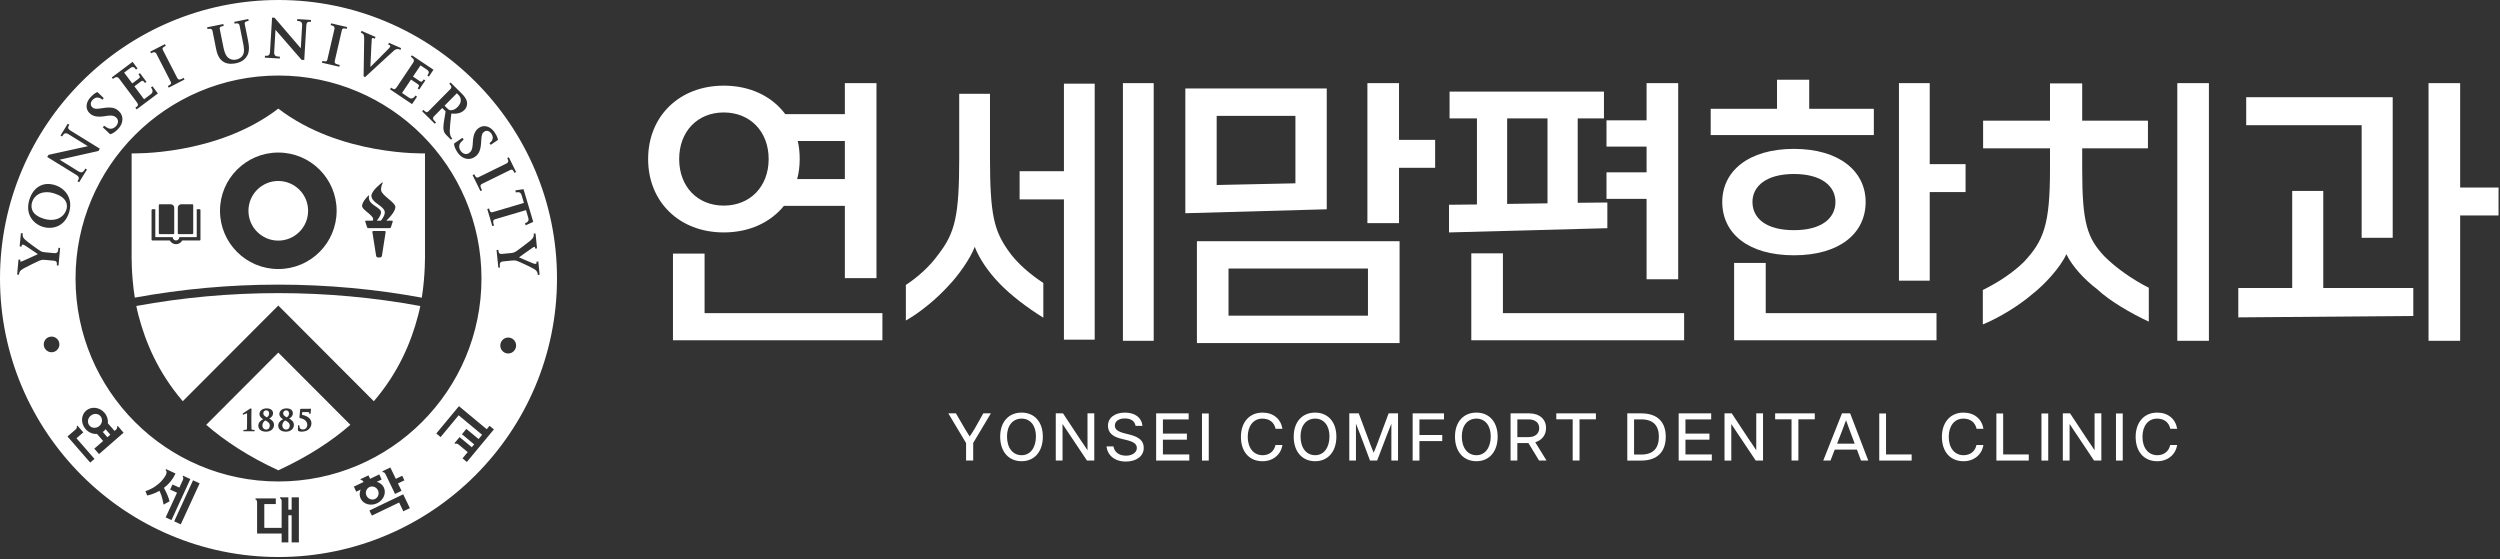 <?xml version="1.0" encoding="utf-8"?>
<!-- Generator: Adobe Illustrator 16.0.0, SVG Export Plug-In . SVG Version: 6.00 Build 0)  -->
<!DOCTYPE svg PUBLIC "-//W3C//DTD SVG 1.1//EN" "http://www.w3.org/Graphics/SVG/1.1/DTD/svg11.dtd">
<svg version="1.1" id="레이어_1" xmlns:x="http://ns.adobe.com/Extensibility/1.0/" xmlns:i="http://ns.adobe.com/AdobeIllustrator/10.0/" xmlns:graph="http://ns.adobe.com/Graphs/1.0/"
	 xmlns="http://www.w3.org/2000/svg" xmlns:xlink="http://www.w3.org/1999/xlink" x="0px" y="0px" width="428.151px"
	 height="95.773px" viewBox="0 0 428.151 95.773" enable-background="new 0 0 428.151 95.773" xml:space="preserve">
<rect x="0" y="0" width="428.151" height="95.773" fill="#333333" stroke="none"/>
<g>
	<path fill="#FFFFFF" d="M134.25,35.262c-2.32,2.852-5.946,4.544-10.297,4.544c-7.589,0-12.955-5.221-12.955-12.568
		c0-7.348,5.366-12.569,12.955-12.569c4.544,0,8.267,1.837,10.538,4.882h10.2v-5.317h5.414v33.403h-5.414V35.262H134.25z
		 M120.666,53.63h30.454v4.641h-35.868V43.431h5.414V53.63z M123.953,35.212c4.496,0,7.687-3.238,7.687-7.975
		c0-4.738-3.19-7.977-7.687-7.977c-4.495,0-7.638,3.239-7.638,7.977C116.315,31.975,119.458,35.212,123.953,35.212 M144.691,24.144
		h-8.073c0.242,0.967,0.339,2.03,0.339,3.094c0,1.208-0.146,2.368-0.436,3.431h8.17V24.144z"/>
	<path fill="#FFFFFF" d="M178.68,48.458v5.946c-2.61-1.595-5.607-3.867-7.492-5.849c-1.837-1.885-3.433-4.158-4.254-6.284
		c-0.773,2.079-2.9,5.027-4.544,6.719c-1.934,2.127-4.689,4.448-7.251,5.898v-6.091c2.078-1.354,4.157-3.239,5.559-5.221
		c2.853-3.674,3.577-6.574,3.577-16.435V16.07h5.27v11.071c0,9.619,0.725,12.326,3.045,15.662
		C174.185,45.171,176.746,47.201,178.68,48.458 M182.209,29.315V14.33h5.269v43.845h-5.269V34.149h-7.59v-4.834H182.209z
		 M192.312,14.233h5.27v44.135h-5.27V14.233z"/>
	<path fill="#FFFFFF" d="M227.22,15.152v20.69l-24.219,0.676V15.152H227.22z M204.983,41.304h34.708v17.451h-34.708V41.304z
		 M221.854,31.394V19.841h-13.486v11.843L221.854,31.394z M210.397,54.065h23.88v-8.072h-23.88V54.065z M239.595,23.95h6.187v4.785
		h-6.187v9.475h-5.414V14.233h5.414V23.95z"/>
	<path fill="#FFFFFF" d="M275.275,34.682v4.398l-27.119,0.726v-4.738l4.786-0.049V20.276h-4.689v-4.592h26.442v4.592h-4.496v14.453
		L275.275,34.682z M257.391,53.631h31.033v4.64h-36.449V43.383h5.416V53.631z M258.114,20.276v14.647l6.913-0.097v-14.55H258.114z
		 M281.994,47.83V34.053h-6.864v-4.544h6.864V25.11h-6.864v-4.496h6.864v-6.381h5.414V47.83H281.994z"/>
	<path fill="#FFFFFF" d="M320.914,18.632v4.496h-27.94v-4.496h11.359v-4.979h5.511v4.979H320.914z M294.955,34.585
		c0-5.27,4.496-9.088,12.278-9.088c7.733,0,12.278,3.818,12.278,9.088c0,5.365-4.447,9.135-12.278,9.135
		C299.354,43.72,294.955,39.951,294.955,34.585 M302.399,45.026v8.604h29.246v4.641h-34.66V45.026H302.399z M300.128,34.585
		c0,2.754,2.271,4.834,7.105,4.834c4.786,0,7.105-2.08,7.105-4.834c0-2.707-2.368-4.787-7.105-4.787S300.128,31.878,300.128,34.585
		 M330.485,28.107h6.139v4.785h-6.139v15.179h-5.271V14.233h5.271V28.107z"/>
	<path fill="#FFFFFF" d="M356.596,28.978c0,9.281,0.869,11.794,3.817,14.936c2.127,2.127,5.076,4.109,7.59,5.366v5.801
		c-2.95-1.353-6.768-3.577-8.798-5.511c-2.176-1.643-4.303-3.916-5.318-6.043c-0.966,2.176-3.673,5.173-5.8,6.817
		c-2.176,1.885-5.56,4.011-8.508,5.22v-5.897c2.948-1.45,5.317-3.143,6.961-4.737c3.48-3.674,4.544-6.478,4.544-15.952V25.4h-11.457
		v-4.737h11.457v-6.381h5.512v6.381h11.262V25.4h-11.262V28.978z M372.885,14.233h5.414v44.135h-5.414V14.233z"/>
	<path fill="#FFFFFF" d="M397.883,32.699v16.629h15.42v4.786l-29.971,0.241v-5.027h9.233V32.699H397.883z M404.457,40.723V21.436
		h-19.771V16.65h25.089v24.073H404.457z M427.901,32.119v4.786h-6.574v21.463h-5.414V14.233h5.414v17.886H427.901z"/>
	<path fill="#FFFFFF" d="M169.697,70.792l-3.028,5.067v3.008h-1.219v-2.988l-3.039-5.087h1.3l1.549,2.658
		c0.2,0.35,0.47,0.76,0.81,1.3c0.36-0.55,0.68-1.02,0.869-1.359l1.46-2.599H169.697z"/>
	<path fill="#FFFFFF" d="M171.291,74.779c0-2.519,1.449-4.117,3.668-4.117c2.209,0,3.638,1.607,3.638,4.117
		c0,2.568-1.438,4.208-3.638,4.208C172.74,78.987,171.291,77.347,171.291,74.779 M177.418,74.739c0-1.869-0.979-3.048-2.449-3.048
		c-1.509,0-2.509,1.179-2.509,3.048c0,1.979,1,3.219,2.509,3.219C176.428,77.958,177.407,76.708,177.418,74.739"/>
	<path fill="#FFFFFF" d="M180.812,78.877v-8.085h1.239l3.038,4.598c0.26,0.379,0.55,0.779,1.159,1.728v-1.799v-4.527h1.16v8.085
		h-1.25l-3.188-4.767c-0.289-0.41-0.619-0.92-0.999-1.5v1.58v4.687H180.812z"/>
	<path fill="#FFFFFF" d="M189.511,76.448h1.18c0.16,0.979,0.949,1.59,2.159,1.59c1.059,0,1.848-0.55,1.848-1.3
		c0-0.68-0.488-1.069-1.818-1.389l-0.789-0.19c-1.619-0.38-2.339-1.109-2.339-2.249c0-1.379,1.189-2.248,2.907-2.248
		c1.709,0,2.859,0.839,3,2.268h-1.18c-0.14-0.809-0.77-1.269-1.859-1.269c-0.979,0-1.688,0.47-1.688,1.209
		c0,0.66,0.47,1.04,1.688,1.349l0.729,0.18c1.829,0.45,2.529,1.14,2.529,2.32c0,1.428-1.3,2.328-3.059,2.328
		C190.9,79.047,189.651,77.968,189.511,76.448"/>
	<polygon fill="#FFFFFF" points="199.161,77.828 203.678,77.828 203.678,78.877 198.001,78.877 198.001,70.792 203.568,70.792 
		203.568,71.831 199.161,71.831 199.161,74.26 203.268,74.26 203.268,75.299 199.161,75.299 	"/>
	<rect x="205.852" y="70.812" fill="#FFFFFF" width="1.158" height="8.065"/>
	<path fill="#FFFFFF" d="M212.521,74.81c0-2.488,1.459-4.147,3.678-4.147c1.869,0,3.148,1.069,3.438,2.778h-1.18
		c-0.239-1.13-1.079-1.749-2.269-1.749c-1.529,0-2.499,1.259-2.499,3.118c0,1.869,0.979,3.148,2.549,3.148
		c1.14,0,1.989-0.679,2.199-1.749h1.188c-0.25,1.66-1.618,2.779-3.397,2.779C213.951,78.988,212.521,77.369,212.521,74.81"/>
	<path fill="#FFFFFF" d="M221.562,74.779c0-2.519,1.449-4.117,3.668-4.117c2.209,0,3.638,1.607,3.638,4.117
		c0,2.568-1.438,4.208-3.638,4.208C223.011,78.987,221.562,77.347,221.562,74.779 M227.688,74.739c0-1.869-0.979-3.048-2.449-3.048
		c-1.509,0-2.509,1.179-2.509,3.048c0,1.979,1,3.219,2.509,3.219C226.698,77.958,227.678,76.708,227.688,74.739"/>
	<path fill="#FFFFFF" d="M234.63,78.877l-1.59-4.237c-0.13-0.36-0.46-1.14-0.819-2.079v2.109v4.197h-1.14v-8.075h1.619l2.02,5.407
		c0.119,0.311,0.319,0.829,0.529,1.329c0.229-0.5,0.43-1.009,0.55-1.329l2.02-5.407h1.608v8.085h-1.14V74.56v-1.999
		c-0.409,1.059-0.649,1.649-0.839,2.129l-1.6,4.187H234.63z"/>
	<polygon fill="#FFFFFF" points="247.298,71.831 243.091,71.831 243.091,74.5 246.998,74.5 246.998,75.539 243.091,75.539 
		243.091,78.877 241.931,78.877 241.931,70.792 247.298,70.792 	"/>
	<path fill="#FFFFFF" d="M249.182,74.779c0-2.519,1.449-4.117,3.668-4.117c2.208,0,3.638,1.607,3.638,4.117
		c0,2.568-1.439,4.208-3.638,4.208C250.631,78.987,249.182,77.347,249.182,74.779 M255.308,74.739c0-1.869-0.979-3.048-2.448-3.048
		c-1.51,0-2.509,1.179-2.509,3.048c0,1.979,0.999,3.219,2.509,3.219C254.318,77.958,255.298,76.708,255.308,74.739"/>
	<path fill="#FFFFFF" d="M263.578,78.867l-1.818-2.988h-1.899v2.988h-1.159v-8.075h3.178c1.77,0,2.898,0.999,2.898,2.498
		c0,1.21-0.699,2.109-1.849,2.449l1.929,3.128H263.578z M259.86,71.821v3.038h1.909c1.159,0,1.839-0.609,1.839-1.539
		c0-0.909-0.67-1.499-1.839-1.499H259.86z"/>
	<polygon fill="#FFFFFF" points="273.317,70.792 273.317,71.812 270.51,71.812 270.51,78.867 269.34,78.867 269.34,71.812 
		266.531,71.812 266.531,70.792 	"/>
	<path fill="#FFFFFF" d="M285.277,74.789c0,2.549-1.409,4.088-4.197,4.088h-2.389v-8.085h2.389
		C283.878,70.792,285.277,72.291,285.277,74.789 M281.08,77.848c2.079,0,3.019-1.119,3.019-3.059c0-1.878-0.939-2.967-3.019-2.967
		h-1.229v6.026H281.08z"/>
	<polygon fill="#FFFFFF" points="288.651,77.828 293.168,77.828 293.168,78.877 287.491,78.877 287.491,70.792 293.059,70.792 
		293.059,71.831 288.651,71.831 288.651,74.26 292.758,74.26 292.758,75.299 288.651,75.299 	"/>
	<path fill="#FFFFFF" d="M295.342,78.877v-8.085h1.239l3.038,4.598c0.26,0.379,0.55,0.779,1.159,1.728v-1.799v-4.527h1.16v8.085
		h-1.25L297.5,74.11c-0.289-0.41-0.619-0.92-0.999-1.5v1.58v4.687H295.342z"/>
	<polygon fill="#FFFFFF" points="310.798,70.792 310.798,71.812 307.99,71.812 307.99,78.867 306.82,78.867 306.82,71.812 
		304.012,71.812 304.012,70.792 	"/>
	<path fill="#FFFFFF" d="M318.718,78.868l-0.7-1.869h-3.797l-0.729,1.869h-1.239l3.208-8.076h1.399l3.098,8.076H318.718z
		 M314.62,75.979h3.019l-0.79-2.108c-0.14-0.38-0.339-0.97-0.699-1.9c-0.35,0.94-0.56,1.52-0.709,1.9L314.62,75.979z"/>
	<polygon fill="#FFFFFF" points="321.842,78.877 321.842,70.812 323.001,70.812 323.001,77.828 327.389,77.828 327.389,78.877 	"/>
	<path fill="#FFFFFF" d="M332.572,74.81c0-2.488,1.459-4.147,3.678-4.147c1.869,0,3.148,1.069,3.438,2.778h-1.179
		c-0.24-1.13-1.081-1.749-2.269-1.749c-1.529,0-2.499,1.259-2.499,3.118c0,1.869,0.979,3.148,2.549,3.148
		c1.138,0,1.988-0.679,2.198-1.749h1.189c-0.25,1.66-1.619,2.779-3.398,2.779C334.001,78.988,332.572,77.369,332.572,74.81"/>
	<polygon fill="#FFFFFF" points="341.901,78.877 341.901,70.812 343.062,70.812 343.062,77.828 347.448,77.828 347.448,78.877 	"/>
	<rect x="349.621" y="70.812" fill="#FFFFFF" width="1.16" height="8.065"/>
	<path fill="#FFFFFF" d="M353.281,78.877v-8.085h1.239l3.039,4.598c0.26,0.379,0.55,0.779,1.158,1.728v-1.799v-4.527h1.16v8.085
		h-1.249l-3.188-4.767c-0.29-0.41-0.62-0.92-0.999-1.5v1.58v4.687H353.281z"/>
	<rect x="362.382" y="70.812" fill="#FFFFFF" width="1.159" height="8.065"/>
	<path fill="#FFFFFF" d="M365.752,74.81c0-2.488,1.459-4.147,3.678-4.147c1.869,0,3.148,1.069,3.438,2.778h-1.179
		c-0.24-1.13-1.081-1.749-2.269-1.749c-1.529,0-2.499,1.259-2.499,3.118c0,1.869,0.979,3.148,2.549,3.148
		c1.138,0,1.988-0.679,2.198-1.749h1.189c-0.25,1.66-1.619,2.779-3.398,2.779C367.181,78.988,365.752,77.369,365.752,74.81"/>
	<path fill="#FFFFFF" d="M64.241,85.449c0.532-0.254,0.754-0.924,0.487-1.482c-0.269-0.561-0.927-0.804-1.465-0.548
		c-0.535,0.263-0.759,0.923-0.491,1.484C63.042,85.463,63.701,85.707,64.241,85.449"/>
	<path fill="#FFFFFF" d="M17.795,73.825c-0.061,0.06-0.128,0.107-0.194,0.151c0.36,0.41,0.787,0.904,0.787,0.904l0.507-0.441
		c0,0-0.462-0.523-0.807-0.923C17.998,73.631,17.906,73.732,17.795,73.825"/>
	<path fill="#FFFFFF" d="M9.296,33.125c-0.98-0.313-1.913-0.275-2.637,0.095c-0.566,0.293-0.958,0.771-1.153,1.369
		c-0.236,0.762-0.308,2.141,1.958,2.857c1.823,0.581,3.435-0.062,3.913-1.569c0.084-0.266,0.184-0.808-0.107-1.373
		C10.96,33.909,10.302,33.437,9.296,33.125"/>
	<path fill="#FFFFFF" d="M15.513,71.209c-0.516,0.455-0.602,1.202-0.182,1.684c0.416,0.482,1.173,0.499,1.692,0.05
		c0.516-0.446,0.596-1.202,0.18-1.682C16.786,70.778,16.031,70.762,15.513,71.209"/>
	<path fill="#FFFFFF" d="M76.588,18.552c0.245,0.243,0.344,0.295,0.521,0.317c0.226,0.037,0.701,0.011,1.265-0.56
		c0.875-0.889,0.515-1.684,0.169-2.031l-0.307-0.304l-2.105,2.129L76.588,18.552z"/>
	<path fill="#FFFFFF" d="M47.693,0C21.404,0,0,21.387,0,47.683c0,26.311,21.404,47.712,47.693,47.712
		c26.306,0,47.699-21.401,47.699-47.712C95.393,21.387,73.999,0,47.693,0 M86.862,27.072l0.285-0.14l1.245,2.537l-0.289,0.136
		c-0.243-0.491-0.349-0.672-0.75-0.474c0,0-4.339,2.131-4.813,2.362c-0.47,0.231-0.181,0.679,0.018,1.089l-0.282,0.14l-1.342-2.733
		l0.288-0.149c0.245,0.495,0.354,0.693,0.755,0.499c0,0,4.555-2.238,4.811-2.367C87.308,27.717,86.862,27.072,86.862,27.072
		 M80.954,24.763l0.033-0.515c0.074-1.21,0.388-1.909,1.037-2.354c0.866-0.588,1.96-0.279,2.682,0.773
		c0.601,0.882,0.569,1.302,0.569,1.302l-1.237,0.841l-0.212-0.317c0,0,0.373-0.177,0.517-0.614c0.061-0.21,0.115-0.542-0.181-0.981
		c-0.334-0.491-0.827-0.621-1.241-0.342c-0.297,0.197-0.45,0.478-0.503,1.447l-0.012,0.319c-0.087,1.396-0.372,2.063-1.089,2.554
		c-0.33,0.218-0.997,0.54-1.843,0.186c-0.433-0.178-0.805-0.506-1.137-0.99c-0.305-0.449-0.628-1.119-0.559-1.497l1.423-0.979
		l0.198,0.301c0,0-0.377,0.351-0.482,0.477c-0.482,0.593-0.221,1.175-0.021,1.461c0.41,0.604,1.03,0.656,1.401,0.398
		C80.658,25.99,80.9,25.649,80.954,24.763 M77.161,14.124l1.894,1.878c0.391,0.388,0.808,0.864,0.923,1.47
		c0.054,0.264,0.034,0.872-0.438,1.355c-0.525,0.525-1.199,0.711-2.239,0.62c-0.018,0.091-0.053,0.424-0.053,0.424
		c-0.116,1.056-0.21,1.889-0.223,2.553c-0.003,0.688,0.193,0.985,0.275,1.109l0.153,0.185l-0.21,0.206l-0.656-0.643
		c-0.354-0.355-0.495-0.552-0.574-0.826c-0.131-0.415-0.09-0.947,0.048-1.833l0.255-1.546l-0.583-0.577l-1.429,1.445
		c-0.369,0.381,0.05,0.701,0.376,1.028l-0.226,0.215l-2.162-2.132l0.223-0.239c0.39,0.386,0.561,0.54,0.878,0.227
		c0,0,3.568-3.607,3.768-3.81c0.404-0.416-0.226-0.874-0.226-0.874L77.161,14.124z M70.541,9.468l3.697,2.472l-0.787,1.174
		l-0.264-0.177c0.256-0.383,0.423-0.676-0.086-1.014c-0.228-0.157-1.083-0.726-1.083-0.726l-1.288,1.917l1.104,0.747
		c0.375,0.255,0.471,0.128,0.736-0.266l0.27,0.181l-1.043,1.552l-0.27-0.181c0.27-0.398,0.346-0.532-0.031-0.779l-1.108-0.742v0.004
		l-1.538,2.292c0,0,0.93,0.627,1.183,0.796c0.381,0.257,0.74,0.21,1.117-0.355l0.271,0.194l-0.85,1.273l-3.778-2.532l0.193-0.29
		c0.434,0.29,0.604,0.462,1.011-0.153c0,0,2.409-3.597,2.765-4.131c0.36-0.536-0.153-0.822-0.404-0.993L70.541,9.468z M61.916,5.286
		l2.401,1.042L64.188,6.63l-0.24-0.097c-0.12-0.052-0.198-0.006-0.219,0.022c-0.063,0.06-0.058,0.194-0.063,0.246l-0.06,0.946
		c-0.049,1.076-0.169,3.549-0.175,3.729c0.149-0.151,1.242-1.235,1.242-1.235l1.915-1.936c0.113-0.134,0.235-0.276,0.257-0.391
		c0.021-0.075-0.043-0.146-0.12-0.177l-0.243-0.106l0.134-0.301l2.059,0.904l-0.079,0.321l-0.224-0.103
		c-0.437-0.194-0.868,0.181-0.868,0.181l-1.309,1.188l-3.661,3.372l-0.264-0.12l0.1-6.443c0.011-0.31-0.03-0.586-0.124-0.732
		c-0.124-0.19-0.456-0.324-0.456-0.324L61.916,5.286z M55.214,10.431c0.534,0.121,0.755,0.16,0.86-0.275c0,0,1.146-4.941,1.21-5.217
		c0.125-0.569-0.658-0.626-0.658-0.626l0.07-0.316l2.754,0.637l-0.07,0.313c-0.536-0.119-0.741-0.156-0.847,0.281
		c0,0-1.086,4.708-1.204,5.221c-0.119,0.509,0.408,0.571,0.854,0.674L58.11,11.43l-2.97-0.686L55.214,10.431z M45.376,9.542
		c0.407,0.027,0.818,0.093,0.865-0.674c0.045-0.767,0.354-5.854,0.354-5.854l0.425,0.023c0.761,0.882,4.375,5.097,4.491,5.233
		c0,0,0.196-3.244,0.237-3.949c0.045-0.701-0.511-0.705-0.854-0.73l0.018-0.322l2.35,0.149l-0.016,0.328
		c-0.375-0.027-0.738-0.085-0.783,0.62c-0.039,0.701-0.358,5.91-0.358,5.91l-0.458-0.027l-4.465-5.145l-0.227,3.803
		c-0.05,0.812,0.527,0.765,0.981,0.79l-0.021,0.33l-2.556-0.153L45.376,9.542z M38.243,4.117l0.072,0.317
		c-0.545,0.11-0.753,0.163-0.666,0.6l0.612,3.042c0.277,1.388,0.685,1.773,1.084,1.988c0.436,0.228,0.813,0.193,1.132,0.136
		c0.211-0.044,0.747-0.2,1.071-0.693c0.364-0.552,0.254-1.303,0.064-2.234c0,0-0.563-2.806-0.586-2.913
		c-0.11-0.571-0.852-0.303-0.852-0.303l-0.063-0.312l2.411-0.489l0.063,0.317c-0.537,0.112-0.741,0.165-0.657,0.603l0.552,2.754
		c0.202,1.02,0.304,2.073-0.321,2.873c-0.548,0.709-1.218,0.921-1.743,1.029c-0.39,0.072-1.308,0.257-2.121-0.229
		c-0.654-0.386-1.06-1.089-1.284-2.222c0,0-0.595-2.967-0.62-3.096c-0.112-0.561-0.855-0.299-0.855-0.299l-0.063-0.316L38.243,4.117
		z M28.239,7.561l0.153,0.291c-0.492,0.249-0.676,0.359-0.475,0.756c0,0,2.209,4.296,2.449,4.766c0.24,0.47,0.679,0.173,1.09-0.035
		l0.141,0.283l-2.705,1.391l-0.149-0.284c0.481-0.254,0.679-0.37,0.478-0.767c0,0-2.316-4.513-2.445-4.768
		c-0.26-0.511-0.904-0.058-0.904-0.058L25.727,8.85L28.239,7.561z M22.709,10.591l0.844,1.13l-0.264,0.198
		c-0.269-0.377-0.493-0.629-0.979-0.262c-0.22,0.167-1.046,0.781-1.046,0.781l1.386,1.851l1.062-0.793
		c0.369-0.268,0.28-0.394,0-0.779l0.257-0.194l1.117,1.497l-0.258,0.189c-0.283-0.377-0.384-0.495-0.747-0.22l-1.066,0.793
		c0.007,0.002,0.007,0.006,0.007,0.006l1.65,2.214c0,0,0.896-0.672,1.142-0.855c0.374-0.283,0.445-0.633,0.042-1.177l0.261-0.19
		l0.923,1.227l-3.642,2.727l-0.213-0.281c0.422-0.311,0.642-0.412,0.198-1.008c0,0-2.59-3.461-2.979-3.982
		c-0.382-0.511-0.83-0.124-1.066,0.057l-0.195-0.257L22.709,10.591z M15.543,16.607c0.74-0.776,1.156-0.834,1.156-0.834l1.073,1.037
		l-0.264,0.275c0,0-0.257-0.33-0.706-0.373c-0.222-0.027-0.559-0.009-0.924,0.373c-0.414,0.432-0.438,0.941-0.071,1.29
		c0.255,0.239,0.555,0.338,1.518,0.182l0.312-0.048c1.377-0.213,2.096-0.072,2.729,0.534c0.285,0.272,0.736,0.866,0.562,1.756
		c-0.087,0.47-0.328,0.901-0.732,1.323c-0.373,0.386-0.963,0.848-1.35,0.856l-1.244-1.189l0.246-0.252c0,0,0.419,0.295,0.564,0.369
		c0.679,0.353,1.191-0.031,1.439-0.28c0.499-0.532,0.421-1.144,0.092-1.458c-0.31-0.297-0.697-0.465-1.569-0.338l-0.519,0.083
		c-1.193,0.171-1.943,0.012-2.514-0.53C14.588,18.664,14.664,17.528,15.543,16.607 M8.315,26.517
		c1.134-0.253,6.557-1.439,6.734-1.48c0,0-2.769-1.711-3.369-2.082c-0.6-0.367-0.863,0.122-1.046,0.421l-0.271-0.169l1.239-2.016
		l0.277,0.181c-0.199,0.313-0.419,0.61,0.177,0.979c0.6,0.373,5.044,3.115,5.044,3.115l-0.245,0.392L10.21,27.35l3.247,2.008
		c0.689,0.427,0.923-0.111,1.157-0.491l0.281,0.165l-1.346,2.181l-0.281-0.169c0.213-0.342,0.467-0.676-0.184-1.08
		c-0.657-0.402-4.998-3.082-4.998-3.082L8.315,26.517z M8.831,60.327c-0.744,0-1.34-0.606-1.34-1.348
		c0-0.736,0.596-1.336,1.34-1.336c0.738,0,1.341,0.6,1.341,1.336C10.172,59.721,9.569,60.327,8.831,60.327 M10.021,45.482
		l-0.296-0.031c0.04-0.439,0.054-0.757-0.522-0.804c-0.574-0.06-1.496-0.138-1.496-0.138c-0.461-0.046-0.653,0.018-0.92,0.109
		c-0.137,0.045-2.198,1.053-2.698,1.329c-0.313,0.169-0.565,0.367-0.674,0.532C3.271,46.689,3.25,47.04,3.25,47.04l-0.313-0.022
		l0.228-2.568l0.314,0.031c0,0-0.014,0.155-0.008,0.21l0.008,0.045c0.007,0.042,0.044,0.066,0.079,0.069
		c0.066,0.01,0.226-0.056,0.274-0.073c0.225-0.076,2.656-1.208,2.656-1.208s-2.065-1.403-2.191-1.478
		c-0.168-0.09-0.306-0.146-0.418-0.154c-0.082-0.008-0.152,0.039-0.158,0.106c-0.007,0.066-0.017,0.235-0.017,0.235l-0.338-0.029
		l0.212-2.271l0.324,0.034c0,0-0.016,0.16-0.023,0.247c-0.008,0.095,0.008,0.222,0.064,0.367c0.064,0.173,0.156,0.276,0.377,0.486
		c0.334,0.332,2.303,1.761,2.653,1.946c0.292,0.157,0.563,0.182,0.852,0.204c0,0,0.812,0.075,1.474,0.138
		c0.663,0.066,0.666-0.416,0.711-0.919l0.289,0.029L10.021,45.482z M7.31,38.84c-0.923-0.293-1.701-0.923-2.124-1.746
		c-0.437-0.839-0.479-1.845-0.149-2.919c0.344-1.099,0.971-1.911,1.79-2.331c0.748-0.4,1.641-0.441,2.58-0.145
		c0.997,0.312,1.79,0.957,2.238,1.815c0.445,0.861,0.505,1.867,0.174,2.9C11.064,38.823,8.955,39.362,7.31,38.84 M15.448,79.219
		c-0.052-0.062-3.834-4.405-3.888-4.466c0.06-0.048,1.382-1.2,1.382-1.2c0.191-0.165,0.29-0.433,0.191-0.544
		c0.033-0.031,0.099-0.085,0.133-0.112c0.053,0.058,1.001,1.149,1.001,1.149c-0.063,0.051-1.165,1.012-1.165,1.012
		s3.019,3.467,3.078,3.531C16.121,78.634,15.51,79.168,15.448,79.219 M16.963,77.766c-0.046-0.049-0.769-0.868-0.816-0.928
		c0.063-0.055,1.513-1.318,1.513-1.318s-0.687-0.798-1.045-1.204c-0.693,0.053-1.437-0.235-1.956-0.833
		c-0.846-0.965-0.803-2.379,0.082-3.154c0.892-0.771,2.293-0.622,3.136,0.344c0.466,0.536,0.663,1.198,0.595,1.824
		c0.218,0.24,1.151,1.303,1.151,1.303l0.221-0.192c0.197-0.171,0.29-0.432,0.199-0.541H20.04c0.033-0.034,0.093-0.083,0.134-0.12
		c0.049,0.07,0.943,1.094,0.991,1.158C21.103,74.153,17.025,77.717,16.963,77.766 M27.323,84.097l-0.019-0.04l-0.041,0.022
		c-1.186,0.666-2.052,0.773-2.061,0.773c-0.025-0.053-0.264-0.664-0.295-0.738c2.618-0.861,3.492-2.766,3.513-2.799v-0.002
		c0.259-0.567-0.043-0.804-0.061-0.819c0.018-0.037,0.059-0.111,0.074-0.156c0.065,0.037,1.557,0.717,1.628,0.754
		c-0.457,0.982-1.099,1.785-1.96,2.439l-0.023,0.027l0.037,0.072c0.456,0.838,0.78,1.626,0.923,2.216
		c-0.056,0.029-0.913,0.519-1.02,0.577C27.765,85.008,27.497,84.461,27.323,84.097 M28.372,88.609
		c0.032-0.074,1.945-4.226,1.945-4.226s-1.106-0.511-1.176-0.54c0.029-0.07,0.37-0.812,0.399-0.87
		c0.073,0.029,1.176,0.532,1.176,0.532l0.604-1.303c0.107-0.237,0.09-0.515-0.043-0.577c0.019-0.041,0.048-0.113,0.072-0.157
		c0.07,0.034,1.241,0.574,1.241,0.574l0.008,0.004c-0.035,0.072-3.197,6.948-3.229,7.025C29.301,89.037,28.443,88.636,28.372,88.609
		 M30.959,89.802c-0.075-0.03-1.057-0.488-1.127-0.517c0.035-0.08,3.194-6.947,3.228-7.029c0.073,0.031,1.127,0.517,1.127,0.517
		h0.005C34.155,82.854,30.985,89.718,30.959,89.802 M51.186,92.893h-1.24v-4.651h-0.563v4.651h-1.149v-1.522h-4.204v-5.339
		c0-0.264-0.145-0.503-0.282-0.503V85.36h3.488v0.963h-1.972v4.083h2.97v-4.563c0-0.26-0.138-0.501-0.281-0.501v-0.171h1.431v2.115
		h0.563v-2.115h1.24V92.893z M61.768,85.387c-0.235-0.495-0.219-1.047,0-1.54c-0.438,0.206-0.736,0.353-0.759,0.361
		c-0.028-0.068-0.379-0.802-0.411-0.866c0.073-0.039,1.667-0.798,1.667-0.798l-0.029-0.049c-0.117-0.204-0.315-0.326-0.431-0.272
		v0.004c-0.015-0.05-0.052-0.12-0.074-0.161c0.074-0.037,1.373-0.655,1.373-0.655C63.137,81.477,63.389,82,63.389,82
		s1.485-0.719,1.563-0.754c0.031,0.07,0.379,0.804,0.412,0.872c-0.019,0.008-0.348,0.173-0.832,0.402
		c0.525,0.14,0.971,0.476,1.201,0.956c0.465,0.977-0.049,2.189-1.143,2.709C63.495,86.712,62.229,86.354,61.768,85.387
		 M68.768,84.057c-0.07,0.031-1.052,0.504-1.112,0.536c-0.042-0.072-1.633-3.388-1.633-3.388c-0.111-0.235-0.338-0.4-0.47-0.331
		c-0.021-0.042-0.055-0.115-0.078-0.152c0.073-0.035,1.303-0.631,1.376-0.661c0.033,0.072,0.936,1.947,0.936,1.947
		s1.025-0.496,1.097-0.531c0.029,0.065,0.343,0.717,0.371,0.791c-0.065,0.029-1.101,0.52-1.101,0.52S68.733,83.984,68.768,84.057
		 M69.073,87.564c-0.031-0.075-0.717-1.505-0.717-1.505s-4.599,2.206-4.668,2.241c-0.04-0.062-0.392-0.802-0.424-0.87
		c0.077-0.035,5.714-2.738,5.793-2.775c0.038,0.07,1.1,2.299,1.137,2.369C70.124,87.055,69.147,87.529,69.073,87.564 M47.688,82.458
		c-19.189,0-34.752-15.563-34.752-34.762c0-19.196,15.563-34.759,34.752-34.759c19.198,0,34.769,15.563,34.769,34.759
		C82.457,66.895,66.887,82.458,47.688,82.458 M79.952,79.119c-0.062-0.046-0.684-0.574-0.744-0.623
		c0.051-0.052,0.89-1.063,0.89-1.063l-1.571-1.307c-0.2-0.162-0.479-0.218-0.569-0.103c-0.041-0.028-0.095-0.076-0.132-0.111
		c0.052-0.06,0.829-0.993,0.88-1.057c0.064,0.053,2.093,1.735,2.093,1.735l0.406-0.486c0,0-2.035-1.682-2.088-1.738
		c0.045-0.058,0.7-0.845,0.75-0.911c0.062,0.054,2.098,1.736,2.098,1.736s0.265-0.326,0.599-0.734
		c-0.899-0.742-4.013-3.333-4.013-3.333s-3.042,3.656-3.093,3.731c-0.058-0.052-0.681-0.569-0.738-0.617
		c0.05-0.068,3.882-4.679,3.882-4.679c0.054,0.05,3.77,3.125,4.757,3.95c0.267-0.318,0.461-0.561,0.479-0.584
		c0.061,0.052,0.683,0.575,0.744,0.617C84.528,73.605,80.008,79.057,79.952,79.119 M84.615,38.63l-0.303,0.086l-0.865-2.921
		l0.311-0.092c0.156,0.521,0.227,0.746,0.66,0.618c0,0,4.515-1.336,5.306-1.566c-0.288-0.986-0.354-1.198-0.386-1.308
		c-0.18-0.593-0.516-0.564-0.985-0.49l-0.099-0.354l1.404-0.206l1.663,5.599l-1.297,0.593l-0.107-0.35
		c0.429-0.2,0.73-0.359,0.552-0.95c-0.028-0.105-0.094-0.328-0.387-1.303c-0.685,0.204-4.84,1.431-5.298,1.567
		C84.277,37.706,84.488,38.191,84.615,38.63 M87.035,60.538c-0.754,0-1.355-0.615-1.355-1.373c0-0.744,0.602-1.359,1.355-1.359
		c0.751,0,1.357,0.615,1.357,1.359C88.393,59.923,87.786,60.538,87.035,60.538 M92.065,46.838c-0.006-0.099-0.05-0.229-0.13-0.35
		c-0.102-0.159-0.202-0.244-0.458-0.413c-0.39-0.255-2.598-1.288-2.982-1.405c-0.313-0.1-0.582-0.075-0.864-0.046
		c0,0-0.817,0.081-1.478,0.146c-0.662,0.065-0.577,0.536-0.525,1.034l-0.287,0.029l-0.301-3.014l0.301-0.031
		c0.043,0.442,0.092,0.759,0.666,0.695c0.575-0.053,1.49-0.144,1.49-0.144c0.466-0.046,0.644-0.144,0.886-0.285
		c0.129-0.066,1.954-1.445,2.396-1.805c0.278-0.235,0.486-0.47,0.563-0.65c0.108-0.233,0.063-0.591,0.063-0.591l0.31-0.029
		l0.256,2.56l-0.313,0.033c0,0-0.012-0.15-0.033-0.206l-0.017-0.046c-0.012-0.043-0.055-0.057-0.086-0.057
		c-0.07,0.008-0.211,0.099-0.26,0.128c-0.204,0.119-2.382,1.686-2.382,1.686s2.295,0.985,2.434,1.039
		c0.183,0.057,0.327,0.082,0.44,0.074c0.08-0.008,0.139-0.074,0.135-0.14c-0.01-0.062-0.027-0.235-0.027-0.235l0.332-0.027
		l0.218,2.263l-0.317,0.031C92.094,47.081,92.077,46.924,92.065,46.838"/>
	<path fill="#FFFFFF" d="M23.343,52.403c0.11,0.538,0.229,1.068,0.368,1.591c1.18,4.503,3.291,9.697,7.59,14.718l16.361-16.387
		l16.36,16.392c4.305-5.026,6.417-10.22,7.59-14.723c0.143-0.523,0.262-1.053,0.367-1.587C64.105,50.958,55.975,50.2,47.653,50.2
		C39.335,50.2,31.208,50.958,23.343,52.403"/>
	<path fill="#FFFFFF" d="M47.659,30.995c-2.825,0-5.11,2.292-5.11,5.108c0,2.818,2.285,5.104,5.11,5.104
		c2.816,0,5.109-2.286,5.109-5.104C52.769,33.287,50.476,30.995,47.659,30.995"/>
	<path fill="#FFFFFF" d="M49.084,71.47c0.196-0.086,0.414-0.284,0.414-0.663c0-0.363-0.238-0.528-0.472-0.528
		c-0.39,0-0.53,0.278-0.53,0.519C48.496,71.048,48.657,71.217,49.084,71.47"/>
	<path fill="#FFFFFF" d="M47.662,60.387L35.319,72.753c3.205,2.787,7.235,5.438,12.343,7.792c5.107-2.354,9.142-5.005,12.343-7.792
		L47.662,60.387z M43.479,73.864l-0.608-0.01h-0.216h-0.243l-0.589,0.01c-0.129,0-0.153-0.063-0.153-0.113
		c0-0.07,0.05-0.124,0.103-0.124l0.381-0.023c0.107-0.027,0.123-0.051,0.142-0.204l0.016-1.103v-0.785v-0.643
		c0,0-0.004-0.091-0.014-0.103c-0.044,0.004-0.278,0.111-0.389,0.157l-0.151,0.07l-0.087,0.024c-0.059,0-0.105-0.057-0.105-0.124
		c0-0.049,0.025-0.094,0.085-0.127c0.028-0.023,0.949-0.627,1.127-0.755l0.176-0.074c0.028,0,0.118,0.008,0.118,0.169v0.07
		l-0.024,1.216v0.905L43.07,73.4c0.006,0.153,0.034,0.177,0.138,0.204l0.307,0.023c0.057,0,0.111,0.054,0.111,0.124
		C43.626,73.8,43.604,73.864,43.479,73.864 M45.551,73.928c-0.794,0-1.313-0.388-1.313-1.035c0-0.457,0.313-0.853,0.841-1.099
		c-0.304-0.166-0.647-0.441-0.647-0.901c0-0.383,0.334-0.956,1.247-0.956c0.649,0,1.082,0.318,1.082,0.825
		c0,0.527-0.428,0.808-0.647,0.913c0.343,0.191,0.816,0.496,0.816,1.098C46.93,73.357,46.46,73.928,45.551,73.928 M48.963,73.928
		c-0.8,0-1.315-0.388-1.315-1.035c0-0.457,0.315-0.853,0.837-1.099c-0.301-0.166-0.643-0.441-0.643-0.901
		c0-0.383,0.331-0.956,1.241-0.956c0.654,0,1.075,0.318,1.075,0.825c0,0.527-0.408,0.808-0.64,0.913
		c0.337,0.191,0.819,0.496,0.819,1.098C50.338,73.357,49.865,73.928,48.963,73.928 M51.654,73.928c-0.188,0-0.38-0.031-0.499-0.091
		h-0.008c-0.12-0.062-0.126-0.148-0.126-0.256v-0.065c0,0,0.017-0.557,0.017-0.569c0-0.029,0.035-0.14,0.13-0.14
		c0.045,0,0.106,0.012,0.106,0.156c0,0.394,0.199,0.59,0.607,0.59c0.341,0,0.741-0.217,0.741-0.831c0-0.773-0.855-1.058-1.188-1.099
		c-0.142-0.029-0.152-0.127-0.152-0.177l0.121-1.307c0-0.045,0.023-0.124,0.159-0.124h1.211l0.313-0.02l0.062-0.012
		c0.113,0,0.113,0.111,0.113,0.168l-0.065,0.648c-0.006,0.062-0.056,0.099-0.119,0.099c-0.015,0-0.117-0.005-0.117-0.128
		c0-0.097,0-0.204-0.352-0.204h-0.841c-0.01,0.093-0.041,0.389-0.051,0.482c0.799,0.142,1.62,0.588,1.62,1.429
		C53.337,73.18,52.814,73.928,51.654,73.928"/>
	<path fill="#FFFFFF" d="M45.679,71.47c0.193-0.086,0.41-0.284,0.41-0.663c0-0.363-0.239-0.528-0.471-0.528
		c-0.391,0-0.526,0.278-0.526,0.519C45.092,71.048,45.242,71.217,45.679,71.47"/>
	<path fill="#FFFFFF" d="M45.449,71.996c-0.202,0.126-0.511,0.394-0.511,0.868c0,0.402,0.282,0.701,0.648,0.701
		c0.37,0,0.622-0.268,0.622-0.674C46.209,72.452,45.86,72.233,45.449,71.996"/>
	<path fill="#FFFFFF" d="M48.857,71.996c-0.2,0.126-0.507,0.394-0.507,0.868c0,0.402,0.286,0.701,0.647,0.701
		c0.366,0,0.625-0.268,0.625-0.674C49.623,72.452,49.271,72.233,48.857,71.996"/>
	<path fill="#FFFFFF" d="M72.783,43.322V26.268c0,0-14.54,0.466-25.121-7.67c-10.579,8.136-25.119,7.67-25.119,7.67v17.054
		c0,0-0.096,3.652,0.544,7.649c7.946-1.455,16.157-2.226,24.566-2.226c8.417,0,16.63,0.771,24.586,2.234
		C72.874,46.978,72.783,43.322,72.783,43.322 M30.449,35.571c0-0.33,0.268-0.592,0.591-0.592h1.91c0.077,0,0.142,0.065,0.142,0.146
		v4.824c0,0.083-0.064,0.146-0.142,0.146h-2.354c-0.082,0-0.146-0.063-0.146-0.146V35.571z M27.198,35.125
		c0-0.08,0.063-0.146,0.146-0.146h1.901c0.331,0,0.594,0.262,0.594,0.592v4.378c0,0.083-0.064,0.146-0.146,0.146h-2.349
		c-0.083,0-0.146-0.063-0.146-0.146V35.125z M34.332,41.04c0,0.08-0.063,0.146-0.145,0.146h-2.979
		c-0.204,0.379-0.606,0.635-1.063,0.635c-0.459,0-0.855-0.256-1.064-0.635h-2.979c-0.079,0-0.145-0.066-0.145-0.146v-5.077
		c0-0.075,0.065-0.141,0.145-0.141h0.498v4.785h2.971l0.007,0.051c0.025,0.289,0.28,0.524,0.568,0.524
		c0.293,0,0.543-0.235,0.566-0.524l0.006-0.051h2.975v-4.785h0.496c0.081,0,0.145,0.066,0.145,0.141V41.04z M47.662,46.075
		c-5.516,0-9.986-4.466-9.986-9.981c0-5.499,4.471-9.968,9.986-9.968c5.521,0,9.989,4.469,9.989,9.968
		C57.651,41.609,53.184,46.075,47.662,46.075 M65.412,43.792c-0.027,0.164-0.165,0.302-0.338,0.302h-0.33
		c-0.171,0-0.313-0.138-0.334-0.302l-0.639-4.057c-0.013-0.091,0.063-0.169,0.169-0.169h1.941c0.104,0,0.177,0.078,0.165,0.169
		L65.412,43.792z M67.069,37.791c0,0,0.26-0.019,0.178,0.206l-0.31,0.95c0,0-0.054,0.124-0.243,0.124H63.11
		c-0.181,0-0.237-0.124-0.237-0.124l-0.301-0.94c-0.108-0.247,0.151-0.216,0.151-0.216h1.117c0.074-0.167,0.103-0.348,0-0.526
		c-0.585-0.834-1.838-1.401-1.834-2.016c0.01-0.717,1.06-1.735,1.095-1.758c0.06-0.05,0.13-0.027,0.106,0.037h0.004
		c-0.409,1.649,2.319,1.919,2.031,3.014c-0.118,0.449-0.425,0.905-0.713,1.249h0.705c0.309-0.371,0.805-1.152,0.63-1.643
		c-0.09-0.26-0.233-0.408-0.399-0.577c-0.36-0.359-0.825-0.619-1.175-0.915c-0.438-0.359-0.689-0.759-0.685-1.118
		c0.013-0.913,1.778-2.234,1.817-2.267c0.085-0.066,0.161-0.043,0.132,0.031c-0.199,0.41-0.35,0.938-0.279,1.313
		c0.124,0.853,2.288,1.967,2.424,2.745c0.128,0.714-1.035,1.99-1.542,2.431H67.069z"/>
</g>
</svg>
